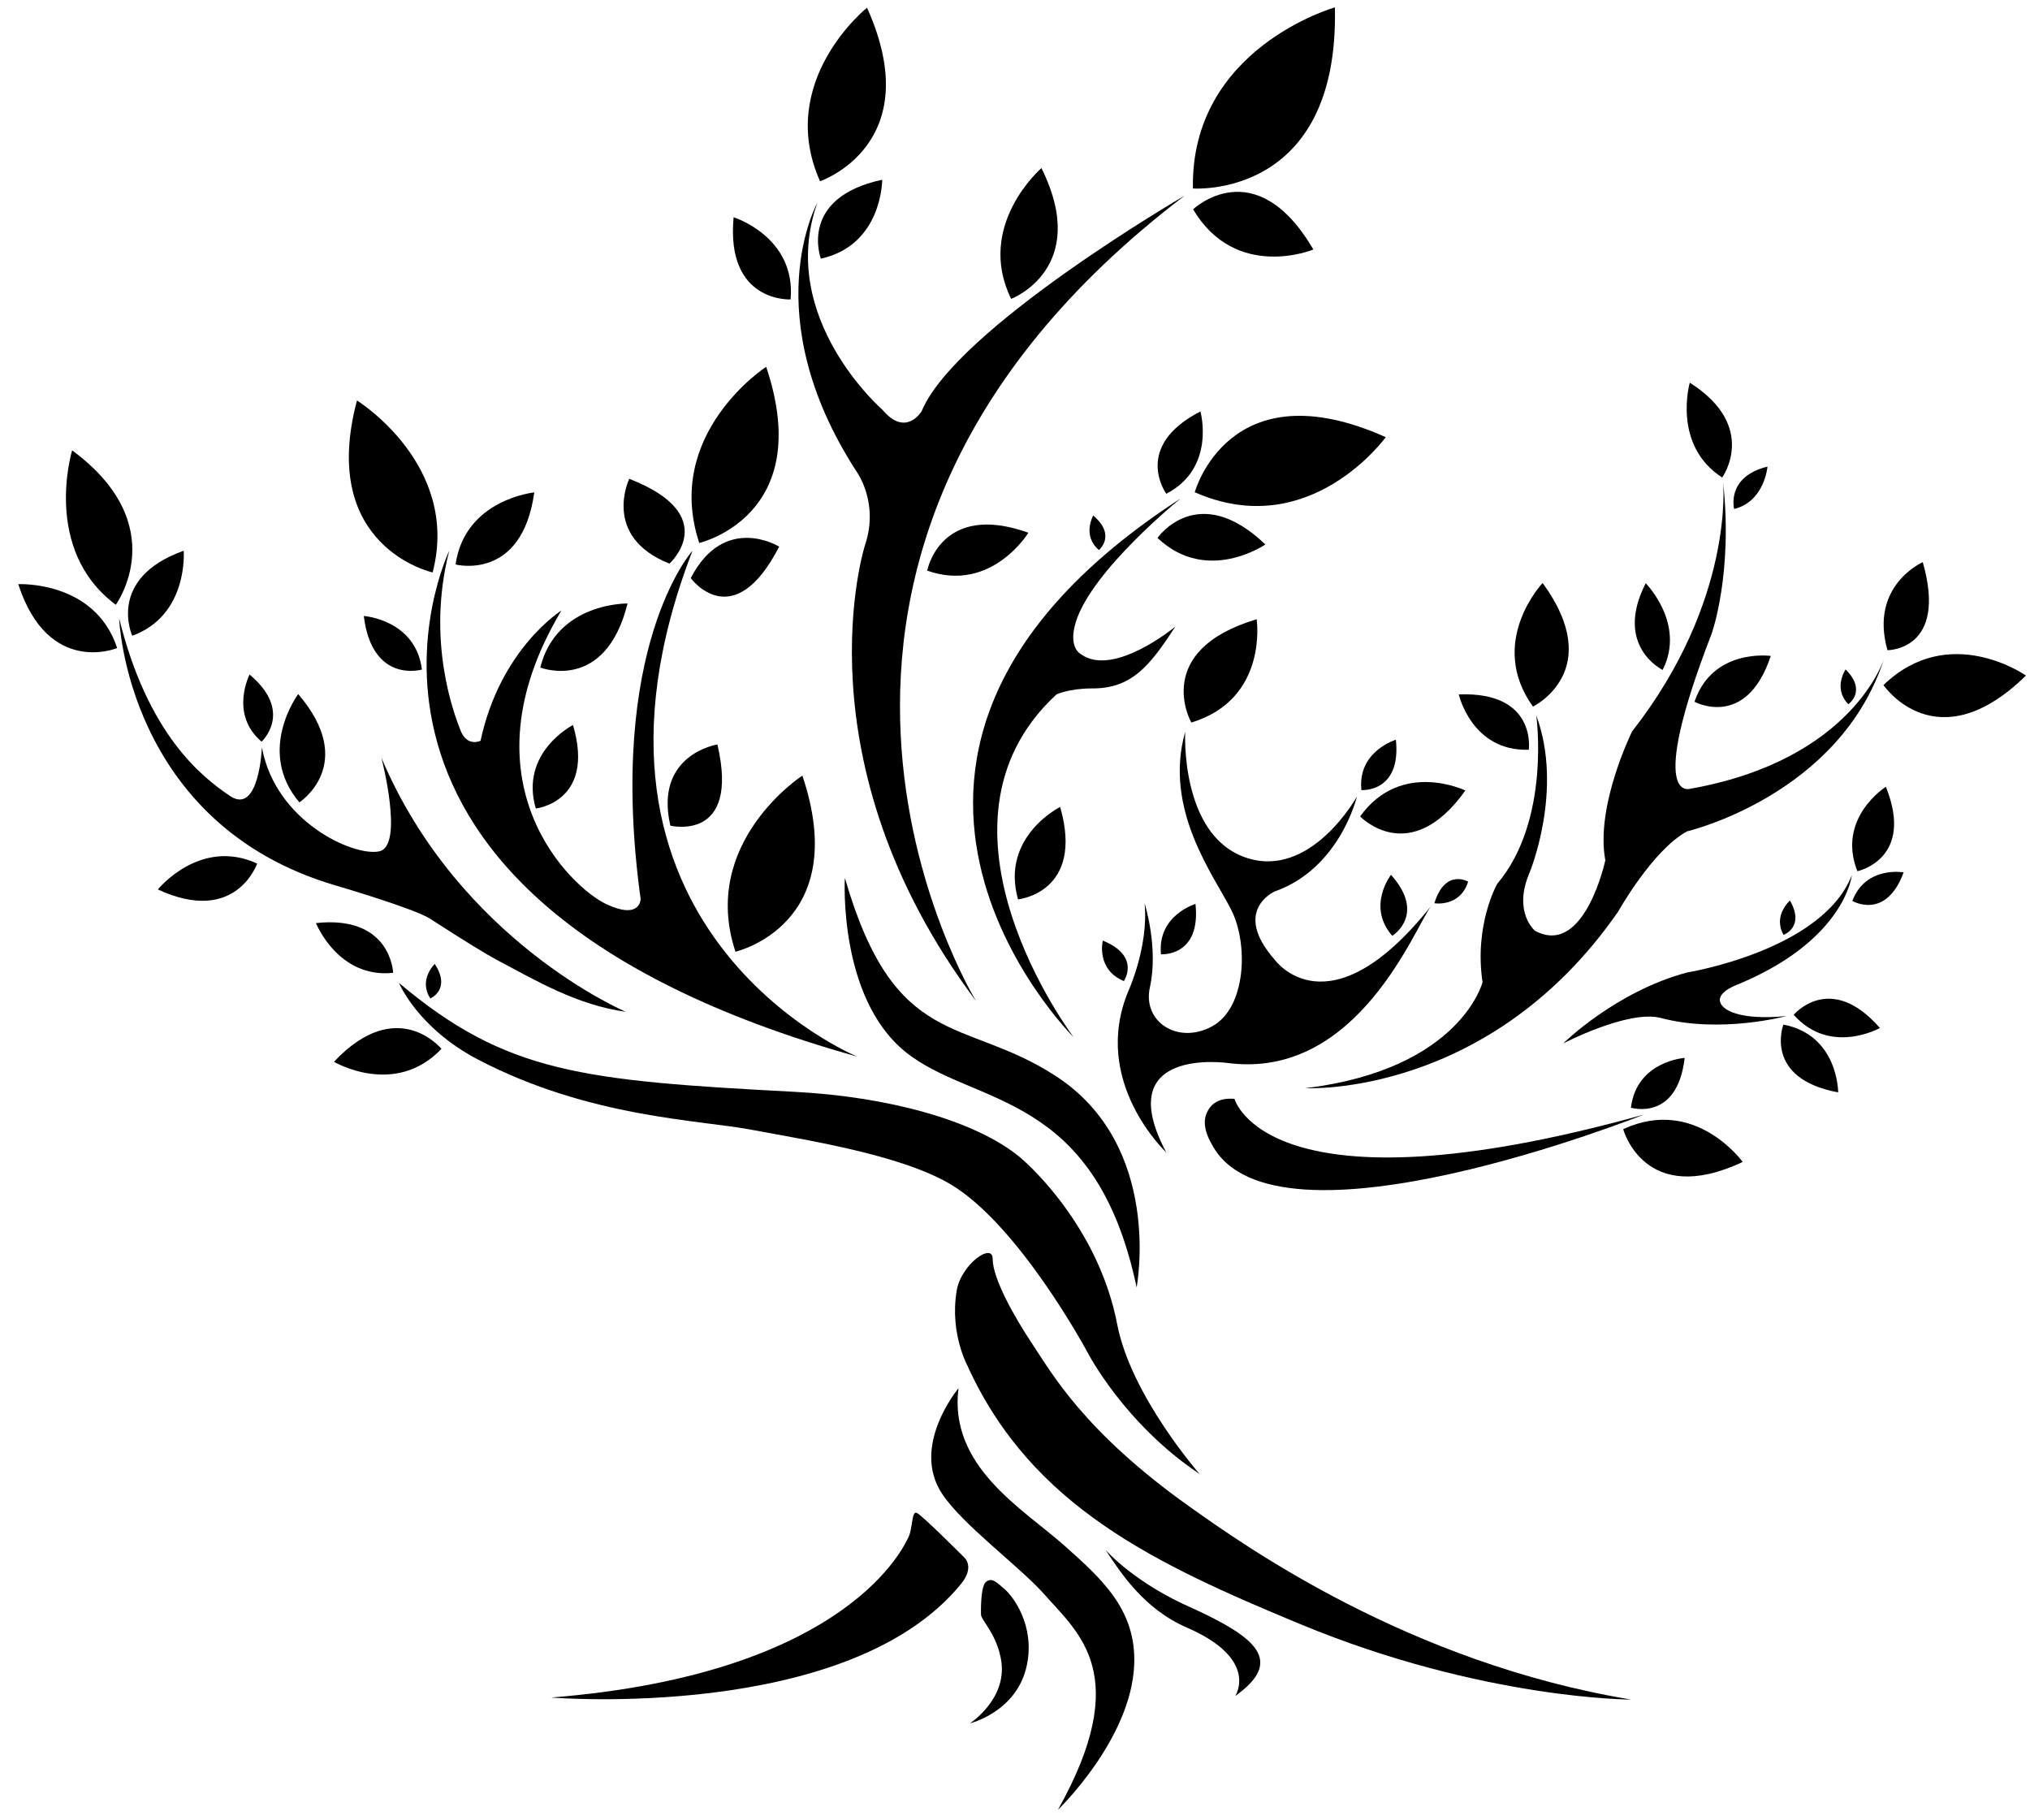 <svg xmlns="http://www.w3.org/2000/svg" width="106" height="95" viewBox="0 0 106 95" fill="none"><path d="M28.779 88.625C28.779 88.625 44.317 89.905 50.185 82.69C50.921 81.784 50.344 81.306 50.344 81.306C50.344 81.306 48.115 79.067 47.856 78.977C47.597 78.898 47.657 79.833 47.428 80.271C47.259 80.59 44.413 87.378 28.779 88.625Z" fill="black"></path><path d="M51.224 84.279C51.224 84.279 51.181 82.808 51.492 82.58C51.802 82.352 52.017 82.589 52.445 82.955C52.884 83.32 54.051 84.846 53.622 86.92C53.119 89.378 50.646 89.972 50.646 89.972C50.646 89.972 52.53 88.756 52.295 86.81C52.113 85.358 51.203 84.572 51.224 84.279Z" fill="black"></path><path d="M50.049 72.478C50.049 72.478 47.522 75.494 49.203 78.002C50.298 79.644 53.264 81.794 54.568 83.277C56.309 85.257 59.185 87.447 55.244 94.483C55.244 94.483 59.076 90.811 59.225 86.889C59.335 84.013 57.493 82.401 55.563 80.679C53.423 78.778 49.532 76.569 50.049 72.478Z" fill="black"></path><path d="M57.757 80.945C57.757 80.945 59.233 82.651 62.304 83.978C65.547 85.474 67.098 86.696 64.497 88.547C64.497 88.547 65.793 86.627 61.97 84.971C59.716 83.994 58.498 82.076 57.747 80.945" fill="black"></path><path d="M50.539 71.341C50.539 71.341 49.583 69.639 49.952 67.4C50.181 65.997 51.833 64.852 51.833 65.718C51.833 66.763 52.997 68.803 53.873 70.117C54.918 71.689 56.6 74.735 62.083 78.636C64.979 80.696 73.57 86.813 85.176 88.731C85.176 88.731 77.407 88.731 67.911 84.799C60.289 81.642 53.873 78.636 50.539 71.351" fill="black"></path><path d="M44.114 45.862C44.114 45.862 43.766 52.053 47.259 54.899C50.792 57.785 57.161 56.84 59.351 67.21C59.351 67.21 60.774 59.805 55.091 56.153C50.314 53.068 46.742 54.869 44.124 45.862" fill="black"></path><path d="M32.705 52.837C32.705 52.837 23.977 49.165 19.916 39.561C19.916 39.561 21.12 44.179 19.797 44.448C18.473 44.726 14.383 42.905 13.676 39.014C13.676 39.014 13.537 42.587 12.004 41.552C10.472 40.517 7.715 38.307 6.222 32.286C6.222 32.286 6.59 43.025 17.528 46.229C17.528 46.229 21.598 47.423 22.434 47.951C24.375 49.205 25.43 49.842 25.937 50.111C27.987 51.195 30.137 52.479 32.705 52.828" fill="black"></path><path d="M44.747 55.156C44.747 55.156 28.545 48.508 36.159 28.753C36.159 28.753 31.64 33.769 33.452 46.936C33.452 46.936 33.452 48.05 31.64 47.194C29.829 46.339 23.977 40.825 29.312 31.878C29.312 31.878 26.127 33.858 25.092 38.675C25.092 38.675 24.405 39.014 24.057 38.158C23.718 37.302 22.245 33.47 23.459 28.753C23.459 28.753 14.722 46.766 44.737 55.156" fill="black"></path><path d="M64.461 57.368C64.461 57.368 66.133 63.667 85.828 58.194C85.828 58.194 66.549 65.898 63.288 59.76C63.288 59.76 62.719 58.89 62.978 58.194C63.208 57.575 63.695 57.308 64.461 57.368Z" fill="black"></path><path d="M60.931 60.197C60.931 60.197 56.931 56.495 58.921 51.738C58.921 51.738 59.986 49.409 59.767 47.16C59.767 47.16 60.503 49.469 60.045 51.539C59.637 53.36 61.528 54.555 63.3 53.579C65.071 52.604 65.191 49.31 64.305 47.528C63.419 45.747 60.732 42.283 61.887 38.203C61.887 38.203 61.608 43.567 65.022 44.762C68.435 45.956 70.854 41.587 70.854 41.587C70.854 41.587 69.968 45.349 66.554 46.543C66.554 46.543 64.305 47.538 66.554 50.096C66.554 50.096 69.361 54.057 74.745 47.279C73.909 48.334 70.923 56.366 64.136 55.5C64.136 55.5 57.906 54.594 60.921 60.208" fill="black"></path><path d="M90.571 51.469C90.571 51.469 89.384 51.93 89.962 52.546C90.306 52.913 91.316 53.239 93.287 53.045C93.287 53.045 89.855 53.975 86.729 53.148C85.048 52.696 81.626 54.475 81.626 54.475C81.626 54.475 84.351 51.771 88.096 50.771C88.096 50.771 95.166 49.63 96.697 45.689C96.697 45.689 96.36 49.139 90.561 51.47" fill="black"></path><path d="M80.22 37.362C80.22 37.362 80.992 42.828 78.174 46.15C78.174 46.15 76.965 48.292 77.414 51.279C77.414 51.279 76.27 55.824 68.166 56.812C68.166 56.812 77.76 57.324 84.505 47.577C84.505 47.577 86.286 44.391 88.092 43.403C88.092 43.403 96.084 41.535 98.392 34.362C98.392 34.362 96.779 39.671 88.264 41.178C88.264 41.178 85.922 42.006 89.376 33.087C89.376 33.087 90.502 29.953 89.974 25.164C89.974 25.164 90.591 31.324 85.225 38.183C85.225 38.183 83.291 42.083 83.825 44.911C83.825 44.911 82.741 49.991 80.152 48.594C80.152 48.594 78.981 47.624 79.868 45.562C79.868 45.562 81.663 41.245 80.219 37.352" fill="black"></path><path d="M61.608 26.05C41.136 39.346 56.064 54.155 56.064 54.155C56.064 54.155 47.714 43.118 55.169 36.251C55.169 36.251 55.855 35.942 56.99 35.942C59.09 35.962 60.035 34.768 61.369 32.718C61.369 32.718 58.154 35.375 56.453 34.161C56.453 34.161 55.746 33.842 56.184 32.449C57.04 29.752 61.618 26.05 61.618 26.05" fill="black"></path><path d="M50.961 52.252C50.961 52.252 36.849 29.252 61.859 10.214C61.859 10.214 49.916 17.151 48.124 21.47C48.124 21.47 47.308 22.853 46.084 21.4C46.084 21.4 40.541 16.593 42.681 10.582C42.681 10.582 39.426 16.424 44.711 24.595C44.711 24.595 45.925 26.217 45.169 28.456C45.169 28.456 41.546 39.692 50.951 52.242" fill="black"></path><path d="M3.767 23.512C3.767 23.512 2.175 28.697 6.046 31.573C6.046 31.573 9.082 27.433 3.767 23.512Z" fill="black"></path><path d="M18.64 20.908C18.64 20.908 24.054 24.262 22.591 29.885C22.591 29.885 16.6 28.581 18.64 20.908Z" fill="black"></path><path d="M40.007 19.15C40.007 19.15 34.623 22.644 36.513 28.346C36.513 28.346 42.624 26.943 40.007 19.15Z" fill="black"></path><path d="M41.897 40.491C41.897 40.491 36.513 43.984 38.404 49.687C38.404 49.687 44.515 48.284 41.897 40.491Z" fill="black"></path><path d="M69.704 0.386C69.704 0.386 62.16 2.506 62.29 9.84C62.29 9.84 69.933 10.418 69.704 0.386Z" fill="black"></path><path d="M54.381 8.776C54.381 8.776 50.918 11.762 52.799 15.604C52.799 15.604 56.979 14.021 54.381 8.776Z" fill="black"></path><path d="M45.273 0.402C45.273 0.402 40.49 4.224 42.819 9.462C42.819 9.462 48.487 7.548 45.273 0.402Z" fill="black"></path><path d="M46.066 9.384C46.066 9.384 46.079 12.796 42.861 13.505C42.861 13.505 41.665 10.326 46.066 9.384Z" fill="black"></path><path d="M38.307 11.343C38.307 11.343 41.572 12.358 41.283 15.632C41.283 15.632 37.889 15.821 38.307 11.343Z" fill="black"></path><path d="M68.58 13.027C68.58 13.027 64.539 14.698 62.3 10.927C62.3 10.927 65.544 7.841 68.58 13.027Z" fill="black"></path><path d="M72.358 22.823C72.358 22.823 68.387 28.347 62.386 25.699C62.386 25.699 64.168 19.161 72.358 22.823Z" fill="black"></path><path d="M62.682 21.48C62.682 21.48 63.508 24.425 60.901 25.779C60.901 25.779 59.1 23.321 62.682 21.48Z" fill="black"></path><path d="M66.073 28.424C66.073 28.424 63.028 30.533 60.44 28.085C60.44 28.085 62.54 25.05 66.073 28.424Z" fill="black"></path><path d="M65.619 32.329C65.619 32.329 66.246 36.499 62.206 37.723C62.206 37.723 60.086 33.981 65.619 32.329Z" fill="black"></path><path d="M53.699 27.812C53.699 27.812 51.778 30.977 48.415 29.792C48.415 29.792 49.101 26.17 53.699 27.812Z" fill="black"></path><path d="M76.516 41.27C76.516 41.27 73.162 39.647 71.022 42.623C71.022 42.623 73.61 45.35 76.516 41.27Z" fill="black"></path><path d="M40.686 28.54C40.686 28.54 37.839 26.768 36.068 30.182C36.068 30.182 38.277 33.217 40.686 28.54Z" fill="black"></path><path d="M37.461 38.867C37.461 38.867 34.147 39.375 35.003 43.107C35.003 43.107 38.656 43.993 37.461 38.867Z" fill="black"></path><path d="M29.919 37.851C29.919 37.851 27.122 39.274 27.978 42.21C27.978 42.21 31.103 41.871 29.919 37.851Z" fill="black"></path><path d="M55.358 42.128C55.358 42.128 52.233 43.681 53.158 46.955C53.158 46.955 56.641 46.606 55.358 42.128Z" fill="black"></path><path d="M62.424 47.193C62.424 47.193 60.424 47.781 60.623 49.821C60.623 49.821 62.722 49.97 62.424 47.193Z" fill="black"></path><path d="M72.634 45.672C72.634 45.672 71.35 47.315 72.7 48.857C72.7 48.857 74.494 47.756 72.634 45.672Z" fill="black"></path><path d="M72.889 38.62C72.889 38.62 70.879 39.217 71.088 41.248C71.088 41.248 73.178 41.397 72.889 38.62Z" fill="black"></path><path d="M76.174 36.254C76.174 36.254 76.846 39.238 79.828 39.143C79.828 39.143 80.263 36.095 76.174 36.254Z" fill="black"></path><path d="M88.235 19.979C88.235 19.979 87.298 23.232 89.926 24.93C89.926 24.93 91.849 22.272 88.235 19.979Z" fill="black"></path><path d="M92.465 34.245C92.465 34.245 89.436 33.819 88.481 36.637C88.481 36.637 91.178 38.114 92.465 34.245Z" fill="black"></path><path d="M99.402 45.544C99.402 45.544 97.42 45.19 96.723 47.035C96.723 47.035 98.469 48.071 99.402 45.544Z" fill="black"></path><path d="M98.473 41.076C98.473 41.076 95.887 42.707 96.986 45.483C96.986 45.483 99.997 44.861 98.473 41.076Z" fill="black"></path><path d="M100.4 29.35C100.4 29.35 97.598 30.567 98.558 33.946C98.558 33.946 101.723 33.966 100.4 29.35Z" fill="black"></path><path d="M96.373 34.949C96.373 34.949 95.695 35.932 96.513 36.765C96.513 36.765 97.51 36.092 96.373 34.949Z" fill="black"></path><path d="M93.465 47.018C93.465 47.018 92.559 47.802 93.133 48.808C93.133 48.808 94.264 48.402 93.465 47.018Z" fill="black"></path><path d="M57.584 49.107C57.584 49.107 57.217 50.613 58.685 51.218C58.685 51.218 59.583 49.918 57.584 49.107Z" fill="black"></path><path d="M74.898 47.157C74.898 47.157 76.238 47.379 76.661 46.029C76.661 46.029 75.464 45.321 74.898 47.157Z" fill="black"></path><path d="M57.085 26.915C57.085 26.915 56.488 27.96 57.384 28.716C57.384 28.716 58.309 27.95 57.085 26.915Z" fill="black"></path><path d="M22.7 50.325C22.7 50.325 21.834 51.151 22.471 52.127C22.471 52.127 23.576 51.659 22.7 50.325Z" fill="black"></path><path d="M105.789 35.27C105.789 35.27 101.786 32.446 98.348 35.766C98.348 35.766 101.109 39.846 105.789 35.27Z" fill="black"></path><path d="M85.934 30.45C85.934 30.45 88.041 32.572 86.817 34.976C86.817 34.976 84.252 33.736 85.934 30.45Z" fill="black"></path><path d="M92.292 24.361C92.292 24.361 92.143 26.184 90.55 26.573C90.55 26.573 90.113 24.895 92.292 24.361Z" fill="black"></path><path d="M80.551 30.436C80.551 30.436 77.628 33.519 80.046 36.89C80.046 36.89 83.893 35.026 80.551 30.436Z" fill="black"></path><path d="M90.998 60.663C90.998 60.663 88.52 57.209 84.758 58.951C84.758 58.951 85.863 63.081 90.998 60.663Z" fill="black"></path><path d="M87.968 55.232C87.968 55.232 85.46 55.392 85.162 57.83C85.162 57.83 87.58 58.576 87.968 55.232Z" fill="black"></path><path d="M95.983 57.032C95.983 57.032 95.993 54.042 93.123 53.491C93.123 53.491 92.046 56.3 95.983 57.032Z" fill="black"></path><path d="M98.163 53.669C98.163 53.669 95.571 55.131 93.661 52.98C93.661 52.98 95.566 50.693 98.163 53.669Z" fill="black"></path><path d="M32.858 24.997C32.858 24.997 31.395 28.012 34.957 29.426C34.957 29.426 37.754 26.908 32.858 24.997Z" fill="black"></path><path d="M18.996 32.159C18.996 32.159 21.703 32.348 22.032 34.956C22.032 34.956 19.434 35.722 18.996 32.159Z" fill="black"></path><path d="M27.898 25.708C27.898 25.708 24.275 26.066 23.788 29.47C23.788 29.47 27.251 30.376 27.898 25.708Z" fill="black"></path><path d="M15.572 36.236C15.572 36.236 13.353 39.202 15.632 41.889C15.632 41.889 18.707 39.899 15.572 36.236Z" fill="black"></path><path d="M17.438 55.434C17.438 55.434 20.623 57.315 23.051 54.758C23.051 54.758 20.742 51.921 17.438 55.434Z" fill="black"></path><path d="M16.498 48.192C16.498 48.192 17.653 51.098 20.529 50.789C20.529 50.789 20.43 47.764 16.498 48.192Z" fill="black"></path><path d="M32.769 31.507C32.769 31.507 29.067 31.437 28.211 34.851C28.211 34.851 31.605 36.184 32.769 31.507Z" fill="black"></path><path d="M8.242 46.437C8.242 46.437 10.442 43.711 13.427 45.084C13.427 45.084 12.323 48.328 8.242 46.437Z" fill="black"></path><path d="M13.032 35.217C13.032 35.217 11.967 37.287 13.659 38.72C13.659 38.72 15.361 37.167 13.032 35.217Z" fill="black"></path><path d="M0.953 30.499C0.953 30.499 4.954 30.29 6.118 33.833C6.118 33.833 2.526 35.336 0.953 30.499Z" fill="black"></path><path d="M9.592 28.753C9.592 28.753 9.861 32.117 6.905 33.192C6.905 33.192 5.541 30.196 9.592 28.753Z" fill="black"></path><path d="M62.625 76.936C62.625 76.936 59.052 72.866 58.336 69.134C57.41 64.327 54.066 61.083 53.22 60.386C50.862 58.465 46.304 57.251 41.487 57.002C30.39 56.415 26.429 56.027 20.836 51.319C20.836 51.319 21.801 53.668 24.966 55.32C30.778 58.356 36.531 58.465 39.248 58.983C41.965 59.5 46.97 60.257 49.618 61.819C53.22 63.949 56.783 70.597 56.783 70.597C56.783 70.597 58.684 74.309 62.625 76.946" fill="black"></path></svg>